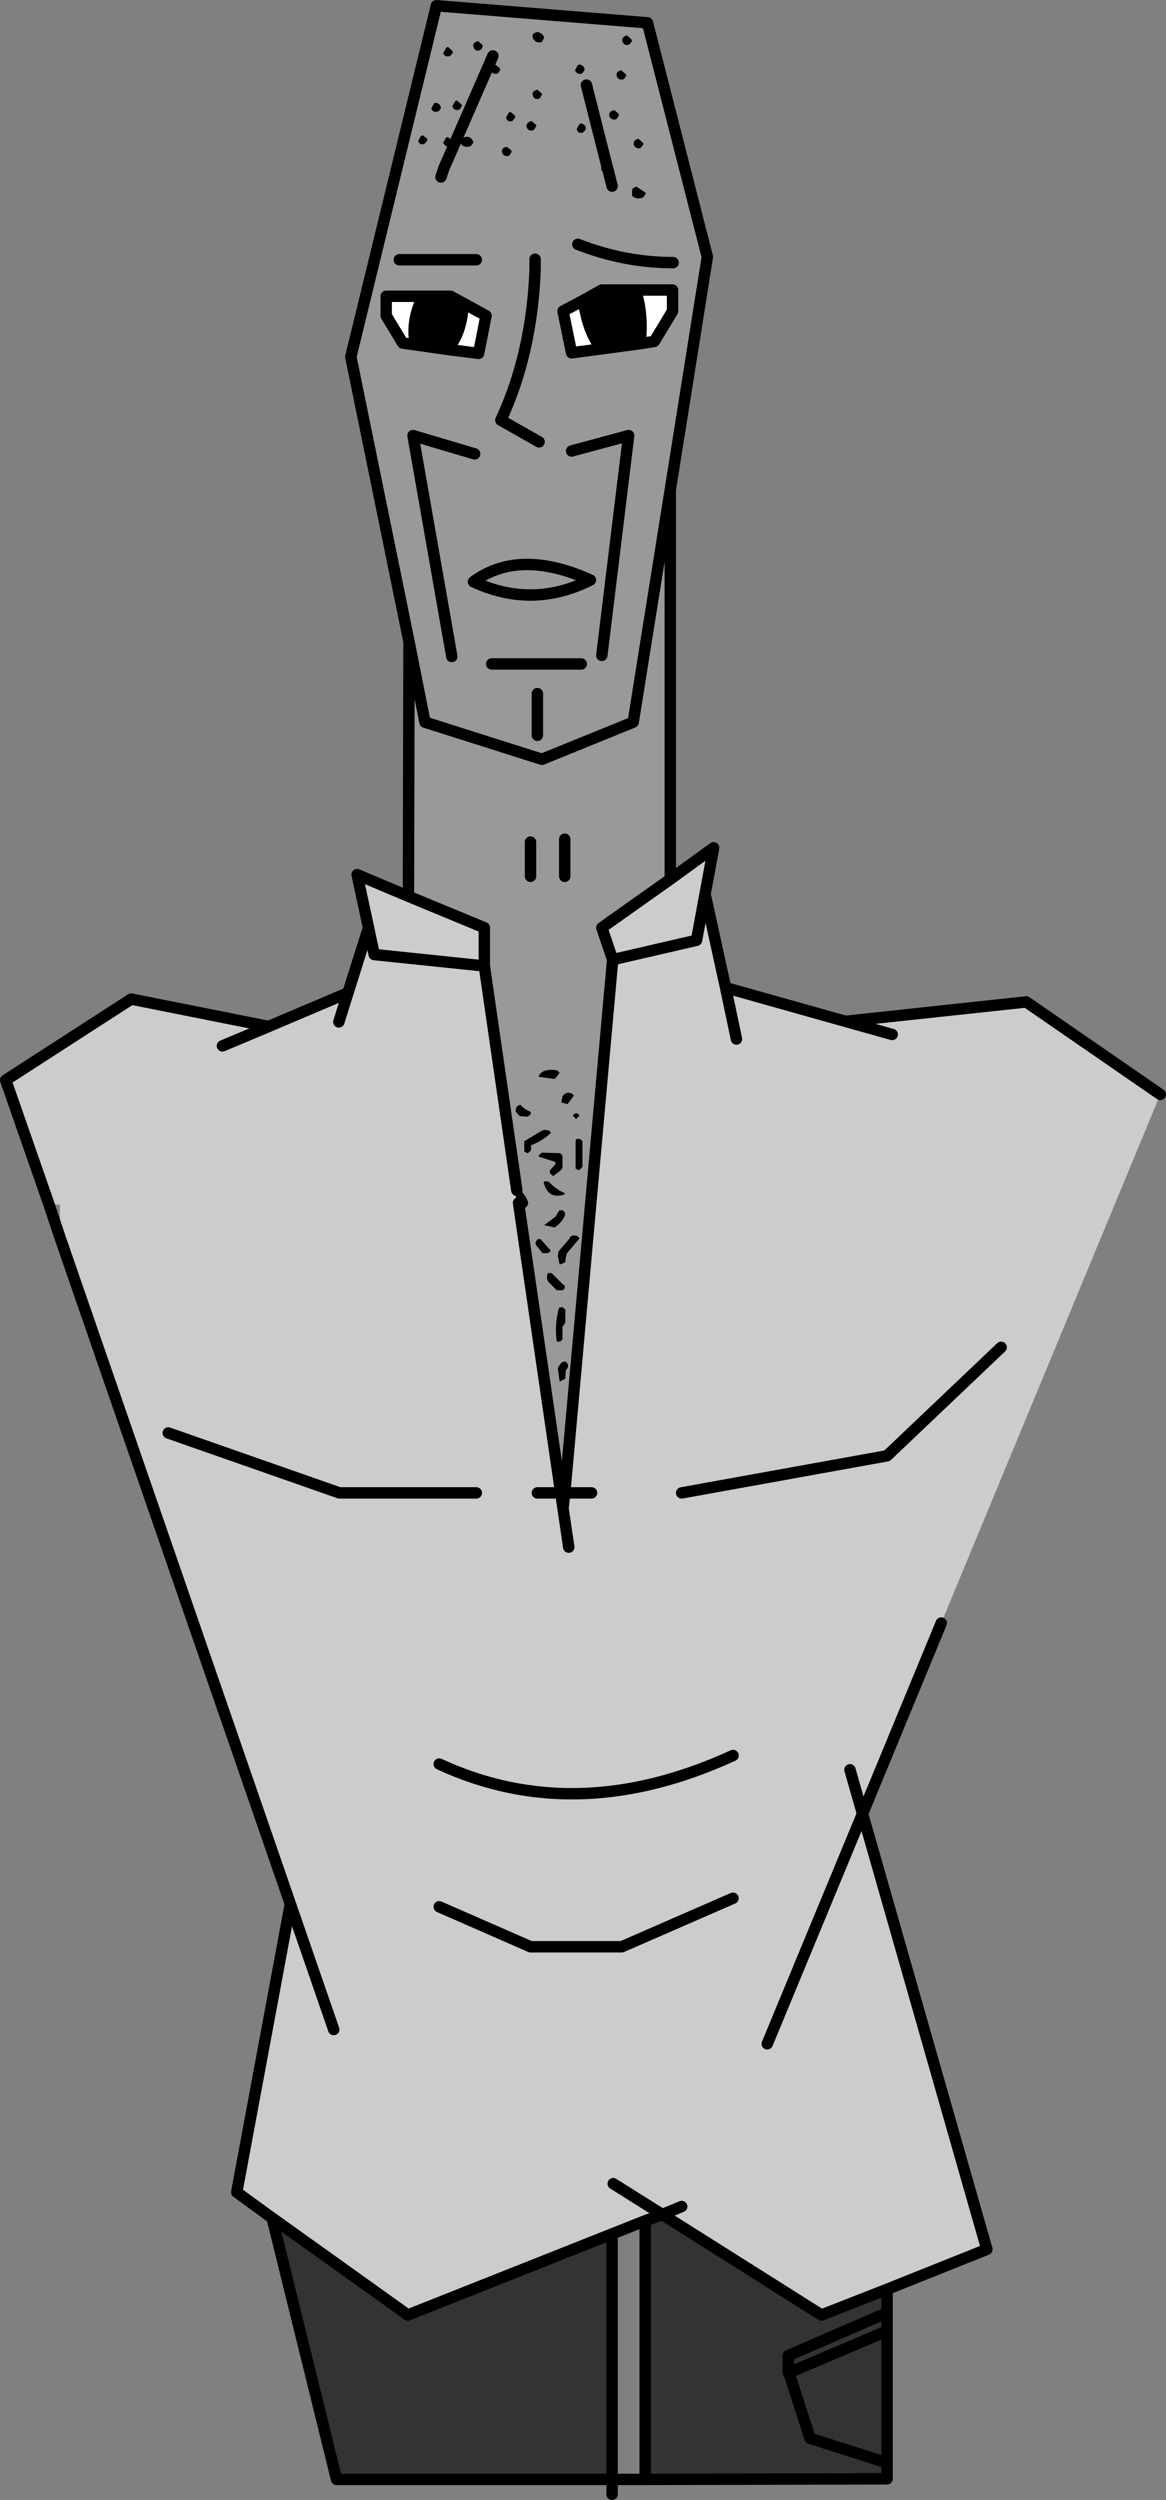 <?xml version="1.0" encoding="UTF-8" standalone="no"?>
<svg xmlns:xlink="http://www.w3.org/1999/xlink" height="218.95px" width="102.2px" xmlns="http://www.w3.org/2000/svg">
  <rect width="100%" height="100%" fill="#808080" stroke="none"/>
  <g transform="matrix(1.0, 0.0, 0.0, 1.0, 50.65, 109.0)">
    <path d="M2.5 -94.65 L2.45 -94.65 2.3 -94.6 Q2.0 -94.5 2.05 -94.15 2.2 -93.75 2.65 -93.85 L2.7 -93.9 2.75 -93.95 2.9 -94.2 2.85 -94.3 2.5 -94.65 0.75 -101.55 2.5 -94.65 M0.7 -97.7 L0.7 -97.85 Q0.6 -98.1 0.3 -98.2 L0.15 -98.15 -0.1 -97.7 Q0.0 -97.25 0.45 -97.4 L0.55 -97.5 0.7 -97.7 M5.3 -96.85 L5.15 -96.8 Q4.85 -96.65 4.9 -96.35 5.05 -95.9 5.5 -96.05 L5.6 -96.15 5.75 -96.4 5.7 -96.5 5.3 -96.85 M3.2 -99.35 L3.0 -99.3 Q2.7 -99.15 2.75 -98.85 2.9 -98.45 3.35 -98.55 L3.45 -98.65 3.6 -98.9 3.6 -99.0 3.2 -99.35 M0.6 -102.9 L0.55 -103.05 Q0.45 -103.3 0.15 -103.35 L0.0 -103.3 -0.25 -102.85 Q-0.1 -102.45 0.35 -102.55 L0.45 -102.65 0.6 -102.9 M4.2 -102.5 L3.8 -102.85 3.65 -102.8 Q3.35 -102.7 3.4 -102.35 3.55 -101.95 4.0 -102.05 L4.1 -102.15 4.25 -102.4 4.2 -102.5 M4.3 -105.9 L4.15 -105.85 Q3.85 -105.7 3.9 -105.4 4.05 -104.95 4.5 -105.1 L4.6 -105.2 4.75 -105.4 4.7 -105.55 4.3 -105.9 M3.0 -92.7 L2.7 -93.9 3.0 -92.7 M4.75 -92.25 L4.75 -91.85 Q5.15 -91.5 5.7 -91.7 L5.8 -91.8 5.95 -92.05 5.9 -92.15 5.15 -92.65 5.0 -92.6 4.8 -92.5 4.75 -92.25 M5.45 -78.9 L6.7 -79.1 8.3 -81.75 8.3 -83.6 5.05 -83.6 2.1 -83.6 0.4 -82.65 -1.3 -81.75 -0.55 -78.1 2.1 -78.45 5.45 -78.9 M2.1 -51.6 L4.45 -70.85 -0.55 -69.5 4.45 -70.85 2.1 -51.6 M8.35 -86.0 Q4.1 -86.0 0.0 -87.6 4.1 -86.0 8.35 -86.0 M-14.8 -52.8 L-19.9 -77.75 -12.4 -108.5 6.1 -107.0 11.35 -86.5 8.1 -66.1 4.85 -45.75 -3.15 -42.5 -13.4 -45.75 -14.8 -52.8 -13.4 -45.75 -3.15 -42.5 4.85 -45.75 8.1 -66.1 8.1 -32.0 2.1 -27.75 3.05 -24.95 -1.15 21.75 -1.5 21.75 -5.2 -3.65 -4.85 -3.25 -4.55 -3.25 -4.4 -3.45 -4.35 -3.65 -4.4 -3.8 Q-4.6 -4.35 -5.05 -4.75 L-5.15 -4.75 -5.35 -4.75 -8.2 -24.4 -8.2 -27.75 -14.85 -30.5 -14.8 -52.8 M0.4 -7.0 L0.4 -9.05 0.2 -9.25 -0.1 -9.25 -0.15 -9.2 -0.2 -9.05 -0.2 -6.65 0.1 -6.5 0.4 -6.8 0.4 -7.0 M-11.75 -94.25 L-11.95 -94.35 -12.1 -94.3 -12.35 -93.85 -12.0 -93.5 -11.75 -93.55 -11.65 -93.65 -11.5 -93.85 -11.55 -94.0 -11.75 -94.25 -7.45 -104.1 -11.75 -94.25 M-13.35 -96.5 L-13.2 -96.7 -13.2 -96.85 -13.6 -97.15 -13.75 -97.1 -14.0 -96.65 Q-13.85 -96.25 -13.45 -96.4 L-13.35 -96.5 M-11.55 -96.95 L-11.8 -96.5 Q-11.65 -96.1 -11.2 -96.2 L-11.1 -96.3 -10.95 -96.55 -11.0 -96.65 -11.4 -97.0 -11.55 -96.95 M-9.2 -96.45 L-9.15 -96.55 -9.2 -96.65 Q-9.4 -97.1 -9.9 -97.0 L-10.15 -96.85 -10.3 -96.5 Q-10.05 -96.0 -9.4 -96.2 L-9.2 -96.45 M-6.25 -96.15 L-6.4 -96.1 Q-6.7 -96.0 -6.65 -95.65 -6.5 -95.25 -6.05 -95.35 L-5.95 -95.45 -5.8 -95.7 -5.85 -95.85 -6.25 -96.15 M-3.9 -97.6 L-3.8 -97.7 -3.65 -97.95 -3.65 -98.05 -4.05 -98.4 -4.2 -98.35 Q-4.55 -98.2 -4.5 -97.9 -4.35 -97.45 -3.9 -97.6 M-3.95 -100.65 Q-3.85 -100.25 -3.4 -100.35 L-3.3 -100.45 -3.15 -100.7 -3.15 -100.8 -3.55 -101.15 -3.7 -101.1 Q-4.05 -100.95 -3.95 -100.65 M-5.9 -99.2 L-6.05 -99.15 -6.3 -98.7 Q-6.15 -98.25 -5.75 -98.4 L-5.65 -98.5 -5.5 -98.7 -5.5 -98.85 -5.9 -99.2 M-7.25 -103.35 L-7.4 -103.3 Q-7.7 -103.2 -7.65 -102.85 -7.5 -102.45 -7.05 -102.55 L-6.95 -102.65 -6.8 -102.9 -6.85 -103.05 -7.25 -103.35 M-8.75 -105.4 L-8.9 -105.35 Q-9.25 -105.2 -9.15 -104.9 -9.0 -104.45 -8.6 -104.6 L-8.45 -104.7 -8.35 -104.9 -8.35 -105.05 -8.75 -105.4 M-3.7 -106.15 Q-4.05 -106.05 -3.95 -105.7 -3.75 -105.2 -3.2 -105.3 L-3.05 -105.5 -2.95 -105.75 -3.05 -105.9 Q-3.25 -106.15 -3.55 -106.2 L-3.7 -106.15 M-11.0 -99.7 Q-10.85 -99.25 -10.4 -99.4 L-10.3 -99.5 -10.15 -99.75 -10.2 -99.85 -10.6 -100.2 -10.75 -100.15 -11.0 -99.7 M-12.25 -99.25 L-12.15 -99.3 -12.0 -99.55 -12.05 -99.7 Q-12.15 -99.95 -12.45 -100.0 L-12.6 -99.95 -12.85 -99.5 Q-12.7 -99.1 -12.25 -99.25 M-11.55 -104.8 L-11.8 -104.35 Q-11.65 -103.95 -11.2 -104.1 L-11.1 -104.2 -10.95 -104.4 -11.0 -104.55 -11.4 -104.9 -11.55 -104.8 M-10.05 -82.45 L-11.15 -83.05 -13.55 -83.05 -16.8 -83.05 -16.8 -81.35 -15.35 -78.95 -14.25 -78.8 -11.45 -78.4 -8.7 -78.05 -8.05 -81.35 -10.05 -82.45 M-9.05 -69.25 L-14.45 -70.85 -11.05 -51.5 -14.45 -70.85 -9.05 -69.25 M-8.9 -86.25 L-15.65 -86.25 -8.9 -86.25 M-3.4 -70.3 L-6.75 -72.2 Q-4.05 -78.0 -3.75 -85.3 L-3.75 -86.3 -3.75 -85.3 Q-4.05 -78.0 -6.75 -72.2 L-3.4 -70.3 M-4.15 -35.25 L-4.15 -32.25 -4.15 -35.25 M-1.15 -35.5 L-1.15 -32.25 -1.15 -35.5 M-3.55 -48.25 L-3.55 -44.6 -3.55 -48.25 M-3.15 -8.05 L-3.4 -7.85 -3.45 -7.7 -2.0 -7.25 -1.95 -7.05 -2.45 -6.5 -2.45 -6.3 -2.4 -6.2 -2.15 -6.0 -1.5 -6.5 -1.35 -6.7 -1.35 -7.65 -1.35 -7.8 -1.55 -8.0 -3.15 -8.05 M-4.2 -11.65 Q-4.7 -11.85 -5.05 -12.25 L-5.35 -12.1 -5.45 -11.8 -5.45 -11.65 -5.1 -11.25 -4.4 -11.2 -4.2 -11.35 -4.1 -11.5 -4.2 -11.65 M-2.9 -10.05 L-3.1 -10.0 -4.7 -9.05 -4.7 -8.7 -4.7 -8.15 -4.4 -8.0 -4.2 -8.15 -4.1 -8.3 -4.1 -8.5 -4.1 -8.7 Q-3.05 -9.1 -2.35 -9.8 L-2.55 -10.0 -2.9 -10.05 M-0.15 -11.5 L-0.3 -11.45 -0.45 -11.3 -0.15 -11.0 0.15 -11.3 -0.05 -11.5 -0.15 -11.5 M-1.35 -13.0 L-1.45 -12.45 -0.9 -12.3 -0.75 -12.5 -0.35 -13.05 -0.55 -13.25 -0.9 -13.3 -1.15 -13.2 -1.35 -13.0 M-1.8 -15.25 L-2.15 -15.3 Q-3.2 -15.35 -3.45 -14.7 L-2.05 -14.5 -1.85 -14.7 -1.6 -15.05 -1.8 -15.25 M-0.65 -0.7 L-0.75 -0.5 -1.7 0.6 -1.75 1.0 -1.6 1.75 -1.2 1.6 -1.1 1.5 -1.05 1.1 -0.95 0.75 0.15 -0.55 -0.05 -0.75 -0.4 -0.8 -0.65 -0.7 M-1.1 -2.65 L-1.15 -2.8 -1.3 -3.0 -1.6 -3.0 -1.65 -2.95 -1.75 -2.8 -1.95 -2.45 -2.95 -1.7 -2.05 -1.5 Q-1.35 -1.95 -1.1 -2.65 M-3.55 -0.45 L-3.7 -0.2 -3.7 0.0 -3.1 0.75 -2.65 0.75 -2.4 0.6 -2.4 0.5 -3.3 -0.5 -3.55 -0.45 M-1.15 -4.4 L-1.15 -4.5 Q-1.95 -4.85 -2.55 -5.5 L-2.9 -5.55 -3.0 -5.45 Q-2.6 -3.9 -1.15 -4.4 M-0.9 10.45 L-1.05 10.25 -1.15 10.25 -1.4 10.3 -1.7 10.7 -1.75 10.85 -1.6 12.0 -1.1 11.75 -1.1 11.55 -1.05 11.0 -0.9 10.8 -0.85 10.6 -0.9 10.45 M-1.1 5.7 L-1.3 5.5 -1.6 5.5 -1.65 5.55 -1.7 5.7 Q-2.05 7.1 -1.85 8.5 L-1.55 8.5 -1.35 8.3 -1.35 8.1 -1.35 7.2 -1.2 7.0 -1.1 6.8 -1.1 6.6 -1.1 5.7 M-2.3 2.5 L-2.4 2.5 -2.6 2.5 -2.65 2.55 -2.7 2.7 -2.7 2.85 -2.7 3.05 -2.6 3.25 -1.85 4.0 -1.3 4.0 -1.15 3.8 -1.15 3.6 -1.35 3.45 -2.3 2.5 M0.3 -50.85 L-7.55 -50.85 0.3 -50.85 M-9.15 -58.05 Q-4.0 -55.65 1.1 -58.2 -5.15 -61.0 -9.15 -58.05 -5.15 -61.0 1.1 -58.2 -4.0 -55.65 -9.15 -58.05" fill="#999999" fill-rule="evenodd" stroke="none"/>
    <path d="M4.3 -105.9 L4.7 -105.55 4.75 -105.4 4.6 -105.2 4.5 -105.1 Q4.05 -104.95 3.9 -105.4 3.85 -105.7 4.15 -105.85 L4.3 -105.9 M4.2 -102.5 L4.25 -102.4 4.1 -102.15 4.0 -102.05 Q3.55 -101.95 3.4 -102.35 3.35 -102.7 3.65 -102.8 L3.8 -102.85 4.2 -102.5 M0.6 -102.9 L0.45 -102.65 0.35 -102.55 Q-0.1 -102.45 -0.25 -102.85 L0.0 -103.3 0.15 -103.35 Q0.45 -103.3 0.55 -103.05 L0.6 -102.9 M3.2 -99.35 L3.6 -99.0 3.6 -98.9 3.45 -98.65 3.35 -98.55 Q2.9 -98.45 2.75 -98.85 2.7 -99.15 3.0 -99.3 L3.2 -99.35 M5.3 -96.85 L5.7 -96.5 5.75 -96.4 5.6 -96.15 5.5 -96.05 Q5.05 -95.9 4.9 -96.35 4.85 -96.65 5.15 -96.8 L5.3 -96.85 M0.7 -97.7 L0.55 -97.5 0.45 -97.4 Q0.0 -97.25 -0.1 -97.7 L0.15 -98.15 0.3 -98.2 Q0.6 -98.1 0.7 -97.85 L0.7 -97.7 M2.7 -93.9 L2.65 -93.85 Q2.2 -93.75 2.05 -94.15 2.0 -94.5 2.3 -94.6 L2.45 -94.65 2.5 -94.65 2.85 -94.3 2.9 -94.2 2.75 -93.95 2.7 -93.9 2.5 -94.65 2.7 -93.9 M4.75 -92.25 L4.8 -92.5 5.0 -92.6 5.15 -92.65 5.9 -92.15 5.95 -92.05 5.8 -91.8 5.7 -91.7 Q5.15 -91.5 4.75 -91.85 L4.75 -92.25 M5.45 -78.9 L2.1 -78.45 Q1.1 -79.6 0.65 -81.75 L0.4 -82.65 2.1 -83.6 5.05 -83.6 Q5.75 -81.45 5.45 -78.9 M0.4 -7.0 L0.4 -6.8 0.1 -6.5 -0.2 -6.65 -0.2 -9.05 -0.15 -9.2 -0.1 -9.25 0.2 -9.25 0.4 -9.05 0.4 -7.0 M-11.55 -104.8 L-11.4 -104.9 -11.0 -104.55 -10.95 -104.4 -11.1 -104.2 -11.2 -104.1 Q-11.65 -103.95 -11.8 -104.35 L-11.55 -104.8 M-12.25 -99.25 Q-12.7 -99.1 -12.85 -99.5 L-12.6 -99.95 -12.45 -100.0 Q-12.15 -99.95 -12.05 -99.7 L-12.0 -99.55 -12.15 -99.3 -12.25 -99.25 M-11.0 -99.7 L-10.75 -100.15 -10.6 -100.2 -10.2 -99.85 -10.15 -99.75 -10.3 -99.5 -10.4 -99.4 Q-10.85 -99.25 -11.0 -99.7 M-3.7 -106.15 L-3.55 -106.2 Q-3.25 -106.15 -3.05 -105.9 L-2.95 -105.75 -3.05 -105.5 -3.2 -105.3 Q-3.75 -105.2 -3.95 -105.7 -4.05 -106.05 -3.7 -106.15 M-8.75 -105.4 L-8.35 -105.05 -8.35 -104.9 -8.45 -104.7 -8.6 -104.6 Q-9.0 -104.45 -9.15 -104.9 -9.25 -105.2 -8.9 -105.35 L-8.75 -105.4 M-7.25 -103.35 L-6.85 -103.05 -6.8 -102.9 -6.95 -102.65 -7.05 -102.55 Q-7.5 -102.45 -7.65 -102.85 -7.7 -103.2 -7.4 -103.3 L-7.25 -103.35 M-5.9 -99.2 L-5.5 -98.85 -5.5 -98.7 -5.65 -98.5 -5.75 -98.4 Q-6.15 -98.25 -6.3 -98.7 L-6.05 -99.15 -5.9 -99.2 M-3.95 -100.65 Q-4.05 -100.95 -3.7 -101.1 L-3.55 -101.15 -3.15 -100.8 -3.15 -100.7 -3.3 -100.45 -3.4 -100.35 Q-3.85 -100.25 -3.95 -100.65 M-3.9 -97.6 Q-4.35 -97.45 -4.5 -97.9 -4.55 -98.2 -4.2 -98.35 L-4.05 -98.4 -3.65 -98.05 -3.65 -97.95 -3.8 -97.7 -3.9 -97.6 M-6.25 -96.15 L-5.85 -95.85 -5.8 -95.7 -5.95 -95.45 -6.05 -95.35 Q-6.5 -95.25 -6.65 -95.65 -6.7 -96.0 -6.4 -96.1 L-6.25 -96.15 M-9.2 -96.45 L-9.4 -96.2 Q-10.05 -96.0 -10.3 -96.5 L-10.15 -96.85 -9.9 -97.0 Q-9.4 -97.1 -9.2 -96.65 L-9.15 -96.55 -9.2 -96.45 M-11.55 -96.95 L-11.4 -97.0 -11.0 -96.65 -10.95 -96.55 -11.1 -96.3 -11.2 -96.2 Q-11.65 -96.1 -11.8 -96.5 L-11.55 -96.95 M-13.35 -96.5 L-13.45 -96.4 Q-13.85 -96.25 -14.0 -96.65 L-13.75 -97.1 -13.6 -97.15 -13.2 -96.85 -13.2 -96.7 -13.35 -96.5 M-11.75 -94.25 L-11.55 -94.0 -11.5 -93.85 -11.65 -93.65 -11.75 -93.55 -12.0 -93.5 -12.35 -93.85 -12.1 -94.3 -11.95 -94.35 -11.75 -94.25 -12.0 -93.5 -11.75 -94.25 M-13.55 -83.05 L-11.15 -83.05 -10.05 -82.45 Q-10.15 -79.85 -11.45 -78.4 L-14.25 -78.8 Q-14.65 -81.0 -13.55 -83.05 M-5.35 -4.75 L-5.15 -4.75 -5.05 -4.75 Q-4.6 -4.35 -4.4 -3.8 L-4.35 -3.65 -4.4 -3.45 -4.55 -3.25 -4.85 -3.25 -5.2 -3.65 -5.35 -4.0 -5.45 -4.2 -5.45 -4.4 -5.4 -4.7 -5.35 -4.75 M-1.8 -15.25 L-1.6 -15.05 -1.85 -14.7 -2.05 -14.5 -3.45 -14.7 Q-3.2 -15.35 -2.15 -15.3 L-1.8 -15.25 M-1.35 -13.0 L-1.15 -13.2 -0.9 -13.3 -0.55 -13.25 -0.35 -13.05 -0.75 -12.5 -0.9 -12.3 -1.45 -12.45 -1.35 -13.0 M-0.15 -11.5 L-0.05 -11.5 0.15 -11.3 -0.15 -11.0 -0.45 -11.3 -0.3 -11.45 -0.15 -11.5 M-2.9 -10.05 L-2.55 -10.0 -2.35 -9.8 Q-3.05 -9.1 -4.1 -8.7 L-4.1 -8.5 -4.1 -8.3 -4.2 -8.15 -4.4 -8.0 -4.7 -8.15 -4.7 -8.7 -4.7 -9.05 -3.1 -10.0 -2.9 -10.05 M-4.2 -11.65 L-4.1 -11.5 -4.2 -11.35 -4.4 -11.2 -5.1 -11.25 -5.45 -11.65 -5.45 -11.8 -5.35 -12.1 -5.05 -12.25 Q-4.7 -11.85 -4.2 -11.65 M-3.15 -8.05 L-1.55 -8.0 -1.35 -7.8 -1.35 -7.65 -1.35 -6.7 -1.5 -6.5 -2.15 -6.0 -2.4 -6.2 -2.45 -6.3 -2.45 -6.5 -1.95 -7.05 -2.0 -7.25 -3.45 -7.7 -3.4 -7.85 -3.15 -8.05 M-1.15 -4.4 Q-2.6 -3.9 -3.0 -5.45 L-2.9 -5.55 -2.55 -5.5 Q-1.95 -4.85 -1.15 -4.5 L-1.15 -4.4 M-3.55 -0.45 L-3.3 -0.5 -2.4 0.5 -2.4 0.6 -2.65 0.75 -3.1 0.75 -3.7 0.0 -3.7 -0.2 -3.55 -0.45 M-1.1 -2.65 Q-1.35 -1.95 -2.05 -1.5 L-2.95 -1.7 -1.95 -2.45 -1.75 -2.8 -1.65 -2.95 -1.6 -3.0 -1.3 -3.0 -1.15 -2.8 -1.1 -2.65 M-0.65 -0.7 L-0.4 -0.8 -0.05 -0.75 0.15 -0.55 -0.95 0.75 -1.05 1.1 -1.1 1.5 -1.2 1.6 -1.6 1.75 -1.75 1.0 -1.7 0.6 -0.75 -0.5 -0.65 -0.7 M-2.3 2.5 L-1.35 3.45 -1.15 3.6 -1.15 3.8 -1.3 4.0 -1.85 4.0 -2.6 3.25 -2.7 3.05 -2.7 2.85 -2.7 2.7 -2.65 2.55 -2.6 2.5 -2.4 2.5 -2.3 2.5 M-1.1 5.7 L-1.1 6.6 -1.1 6.8 -1.2 7.0 -1.35 7.2 -1.35 8.1 -1.35 8.3 -1.55 8.5 -1.85 8.5 Q-2.05 7.1 -1.7 5.7 L-1.65 5.55 -1.6 5.5 -1.3 5.5 -1.1 5.7 M-0.9 10.45 L-0.85 10.6 -0.9 10.8 -1.05 11.0 -1.1 11.55 -1.1 11.75 -1.6 12.0 -1.75 10.85 -1.7 10.7 -1.4 10.3 -1.15 10.25 -1.05 10.25 -0.9 10.45" fill="#000000" fill-rule="evenodd" stroke="none"/>
    <path d="M5.05 -83.6 L8.3 -83.6 8.3 -81.75 6.7 -79.1 5.45 -78.9 Q5.75 -81.45 5.05 -83.6 M2.1 -78.45 L-0.55 -78.1 -1.3 -81.75 0.4 -82.65 0.65 -81.75 Q1.1 -79.6 2.1 -78.45 M-13.55 -83.05 Q-14.65 -81.0 -14.25 -78.8 L-15.35 -78.95 -16.8 -81.35 -16.8 -83.05 -13.55 -83.05 M-11.45 -78.4 Q-10.15 -79.85 -10.05 -82.45 L-8.05 -81.35 -8.7 -78.05 -11.45 -78.4" fill="#ffffff" fill-rule="evenodd" stroke="none"/>
    <path d="M8.1 -32.0 L11.9 -34.75 11.15 -30.7 12.95 -22.5 23.45 -19.55 39.3 -21.25 51.05 -13.15 31.85 33.15 24.95 49.85 35.85 88.0 27.1 91.5 21.35 93.75 7.4 84.95 5.9 85.5 3.0 86.65 -14.9 93.75 -26.8 85.25 -29.9 83.0 -25.2 57.75 -45.4 -0.65 -45.4 -3.5 -46.35 -3.5 -50.15 -14.4 -39.15 -21.5 -27.1 -19.1 -20.15 -22.05 -18.35 -27.75 -19.35 -32.4 -14.85 -30.5 -8.2 -27.75 -8.2 -24.4 -5.35 -4.75 -5.4 -4.7 -5.45 -4.4 -5.45 -4.2 -5.35 -4.0 -5.2 -3.65 -1.5 21.75 -3.55 21.75 -1.5 21.75 -1.3 23.1 -1.15 21.75 3.05 -24.95 2.1 -27.75 8.1 -32.0 M3.05 -24.95 L10.4 -26.65 11.15 -30.7 10.4 -26.65 3.05 -24.95 M13.6 57.25 L3.85 61.5 -4.15 61.5 -12.15 58.0 -4.15 61.5 3.85 61.5 13.6 57.25 M37.1 9.0 L27.1 18.5 9.1 21.75 27.1 18.5 37.1 9.0 M27.55 -18.4 L23.45 -19.55 27.55 -18.4 M13.9 -18.0 L12.95 -22.5 13.9 -18.0 M9.1 84.25 L7.4 84.95 3.1 82.25 7.4 84.95 9.1 84.25 M23.85 46.0 L24.95 49.85 16.6 70.0 24.95 49.85 23.85 46.0 M-18.35 -27.75 L-17.85 -25.4 -8.2 -24.4 -17.85 -25.4 -18.35 -27.75 M-31.15 -17.4 L-27.1 -19.1 -31.15 -17.4 M1.2 21.75 L-1.15 21.75 1.2 21.75 M-20.95 -19.5 L-20.15 -22.05 -20.95 -19.5 M-21.4 68.75 L-25.2 57.75 -21.4 68.75 M-0.8 26.5 L-1.3 23.1 -0.8 26.5 M-35.9 16.5 L-20.9 21.75 -8.9 21.75 -20.9 21.75 -35.9 16.5 M13.6 44.75 Q-0.15 51.05 -12.15 45.5 -0.15 51.05 13.6 44.75" fill="#cccccc" fill-rule="evenodd" stroke="none"/>
    <path d="M27.1 91.5 L27.1 93.55 27.1 95.15 27.1 106.7 27.1 108.1 5.9 108.15 5.9 85.5 7.4 84.95 21.35 93.75 27.1 91.5 M27.1 95.15 L18.5 98.8 18.45 98.65 18.45 98.8 18.5 98.8 20.35 104.55 27.1 106.7 20.35 104.55 18.5 98.8 18.45 98.8 18.45 98.65 18.45 97.3 27.1 93.55 18.45 97.3 18.45 98.65 18.5 98.8 27.1 95.15 M3.0 86.65 L3.0 108.15 -21.15 108.15 -26.8 85.25 -14.9 93.75 3.0 86.65" fill="#333333" fill-rule="evenodd" stroke="none"/>
    <path d="M2.5 -94.65 L0.75 -101.55 M2.7 -93.9 L3.0 -92.7 M2.5 -94.65 L2.7 -93.9 M5.05 -83.6 L8.3 -83.6 8.3 -81.75 6.7 -79.1 5.45 -78.9 2.1 -78.45 -0.55 -78.1 -1.3 -81.75 0.4 -82.65 2.1 -83.6 5.05 -83.6 Q5.75 -81.45 5.45 -78.9 M2.1 -78.45 Q1.1 -79.6 0.65 -81.75 L0.4 -82.65 M0.0 -87.6 Q4.1 -86.0 8.35 -86.0 M-0.55 -69.5 L4.45 -70.85 2.1 -51.6 M8.1 -66.1 L11.35 -86.5 6.1 -107.0 -12.4 -108.5 -19.9 -77.75 -14.8 -52.8 -13.4 -45.75 -3.15 -42.5 4.85 -45.75 8.1 -66.1 8.1 -32.0 11.9 -34.75 11.15 -30.7 12.95 -22.5 23.45 -19.55 39.3 -21.25 51.05 -13.15 M31.85 33.15 L24.95 49.85 35.85 88.0 27.1 91.5 27.1 93.55 27.1 95.15 27.1 106.7 27.1 108.1 5.9 108.15 3.0 108.15 3.0 109.45 M-1.15 21.75 L3.05 -24.95 2.1 -27.75 8.1 -32.0 M11.15 -30.7 L10.4 -26.65 3.05 -24.95 M12.95 -22.5 L13.9 -18.0 M23.45 -19.55 L27.55 -18.4 M9.1 21.75 L27.1 18.5 37.1 9.0 M-12.15 58.0 L-4.15 61.5 3.85 61.5 13.6 57.25 M27.1 106.7 L20.35 104.55 18.5 98.8 18.45 98.8 18.45 98.65 18.45 97.3 27.1 93.55 M18.45 98.65 L18.5 98.8 27.1 95.15 M3.0 86.65 L5.9 85.5 7.4 84.95 3.1 82.25 M7.4 84.95 L9.1 84.25 M7.4 84.95 L21.35 93.75 27.1 91.5 M24.95 49.85 L16.6 70.0 M24.95 49.85 L23.85 46.0 M5.9 85.5 L5.9 108.15 M3.0 86.65 L3.0 108.15 -21.15 108.15 -26.8 85.25 -29.9 83.0 -25.2 57.75 -45.4 -0.65 -46.35 -3.5 -50.15 -14.4 -39.15 -21.5 -27.1 -19.1 -20.15 -22.05 -18.35 -27.75 -19.35 -32.4 -14.85 -30.5 -14.8 -52.8 M-11.75 -94.25 L-7.45 -104.1 M-12.0 -93.5 L-11.75 -94.25 M-10.05 -82.45 L-11.15 -83.05 -13.55 -83.05 Q-14.65 -81.0 -14.25 -78.8 L-11.45 -78.4 Q-10.15 -79.85 -10.05 -82.45 L-8.05 -81.35 -8.7 -78.05 -11.45 -78.4 M-14.25 -78.8 L-15.35 -78.95 -16.8 -81.35 -16.8 -83.05 -13.55 -83.05 M-3.75 -86.3 L-3.75 -85.3 Q-4.05 -78.0 -6.75 -72.2 L-3.4 -70.3 M-15.65 -86.25 L-8.9 -86.25 M-11.05 -51.5 L-14.45 -70.85 -9.05 -69.25 M-8.2 -24.4 L-17.85 -25.4 -18.35 -27.75 M-3.55 -44.6 L-3.55 -48.25 M-1.15 -32.25 L-1.15 -35.5 M-4.15 -32.25 L-4.15 -35.25 M-14.85 -30.5 L-8.2 -27.75 -8.2 -24.4 -5.35 -4.75 M-5.2 -3.65 L-1.5 21.75 -1.15 21.75 1.2 21.75 M-27.1 -19.1 L-31.15 -17.4 M-20.15 -22.05 L-20.95 -19.5 M-3.55 21.75 L-1.5 21.75 -1.3 23.1 -1.15 21.75 M-8.9 21.75 L-20.9 21.75 -35.9 16.5 M-1.3 23.1 L-0.8 26.5 M-25.2 57.75 L-21.4 68.75 M-26.8 85.25 L-14.9 93.75 3.0 86.65 M-7.55 -50.85 L0.3 -50.85 M-12.15 45.5 Q-0.15 51.05 13.6 44.75 M-9.15 -58.05 Q-5.15 -61.0 1.1 -58.2 -4.0 -55.65 -9.15 -58.05" fill="none" stroke="#000000" stroke-linecap="round" stroke-linejoin="round" stroke-width="1.0"/>
  </g>
</svg>
